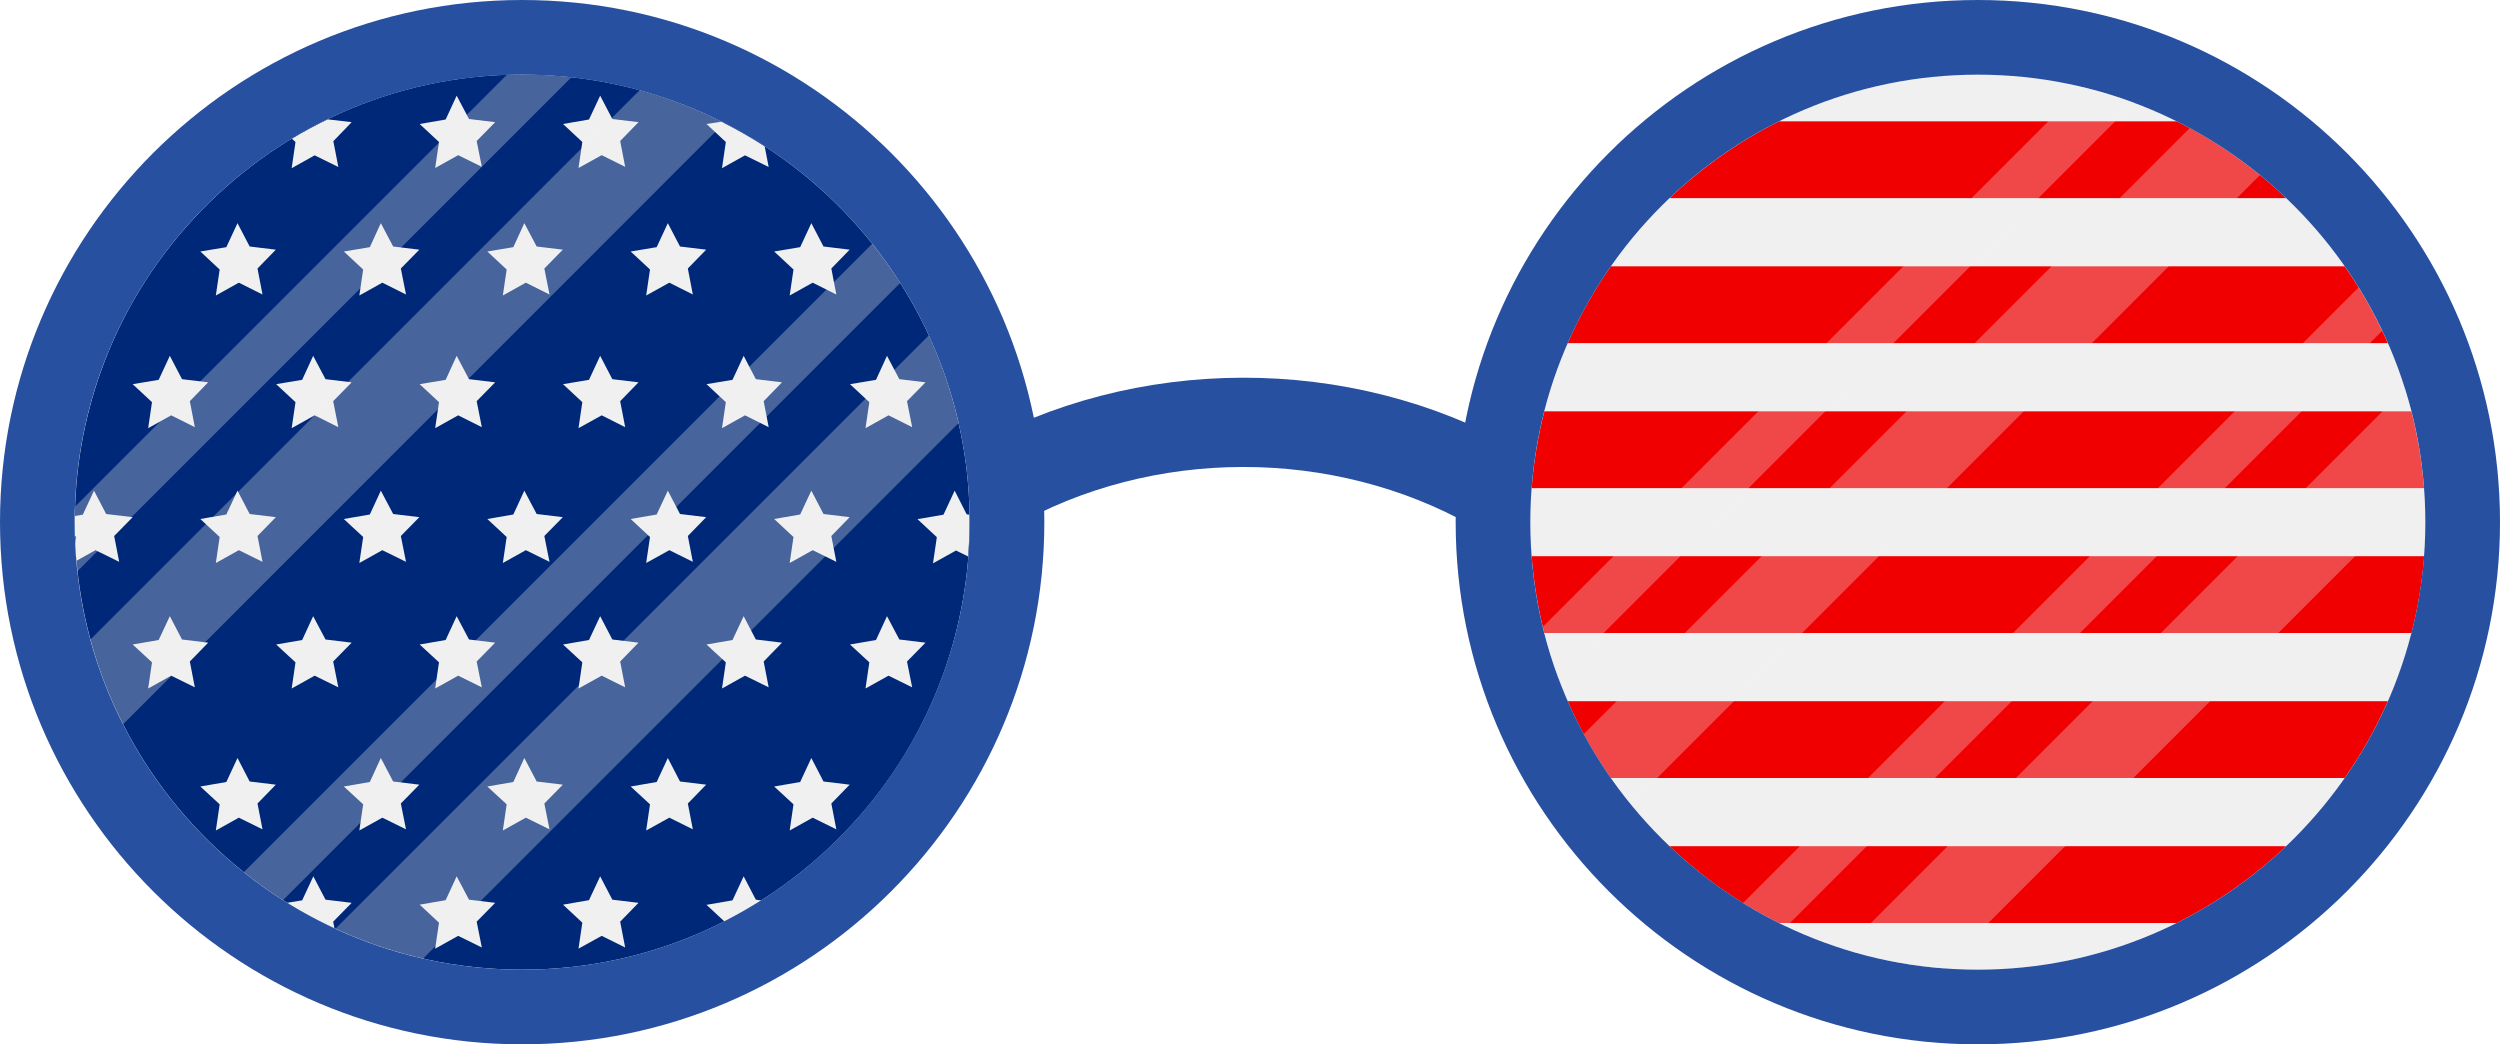 <?xml version="1.0" encoding="UTF-8"?>
<!DOCTYPE svg PUBLIC '-//W3C//DTD SVG 1.0//EN'
          'http://www.w3.org/TR/2001/REC-SVG-20010904/DTD/svg10.dtd'>
<svg height="626.6" preserveAspectRatio="xMidYMid meet" version="1.0" viewBox="0.0 0.0 1500.0 626.6" width="1500.0" xmlns="http://www.w3.org/2000/svg" xmlns:xlink="http://www.w3.org/1999/xlink" zoomAndPan="magnify"
><g
  ><g id="change1_1"
    ><path d="M581.8,313.3c0-31.8-5.6-62.4-15.8-90.8c-12.2-33.9-31.1-64.7-55.1-90.8c-49.1-53.4-119.5-87-197.6-87 c-78.1,0-148.4,33.5-197.5,86.9c-24,26-42.9,56.8-55.1,90.8c-10.2,28.4-15.8,58.9-15.8,90.8v0.1c0,31.8,5.6,62.3,15.7,90.6 c12.2,33.9,31,64.7,55,90.8c49.1,53.5,119.6,87.1,197.8,87.1c78.1,0,148.6-33.6,197.7-87c24-26,42.8-56.8,55-90.8 C576.2,375.7,581.8,345.1,581.8,313.3C581.8,313.3,581.8,313.3,581.8,313.3z" fill="#002878"
    /></g
    ><g fill="#f0f0f0" id="change2_10"
    ><path d="M349.4 241.3L347.1 256.9 361 249.2 375.1 256.3 372.1 240.7 383.1 229.4 367.4 227.5 360.1 213.5 353.4 227.9 337.8 230.5z"
      /><path d="M408 468.9L400.7 454.8 394 469.2 378.4 471.9 390 482.6 387.7 498.3 401.6 490.6 415.7 497.6 412.7 482.1 423.7 470.8z"
      /><path d="M367.4 539.8L360.1 525.8 353.4 540.1 337.8 542.8 349.4 553.6 347.1 569.2 361 561.5 375.1 568.5 372.1 553 383.1 541.7z"
      /><path d="M367.4 71.4L360.1 57.4 353.4 71.7 337.8 74.4 349.4 85.2 347.1 100.8 361 93.1 375.1 100.1 372.1 84.6 383.1 73.3z"
      /><path d="M322 308.4L314.6 294.4 308 308.7 292.4 311.4 304 322.2 301.7 337.8 315.5 330.1 329.7 337.1 326.6 321.6 337.7 310.3z"
      /><path d="M408 147.9L400.7 133.9 394 148.3 378.4 150.9 390 161.7 387.7 177.3 401.6 169.6 415.7 176.7 412.7 161.1 423.7 149.8z"
      /><path d="M408 308.4L400.7 294.4 394 308.7 378.4 311.4 390 322.2 387.7 337.8 401.6 330.1 415.7 337.1 412.7 321.6 423.7 310.3z"
      /><path d="M349.4 397.4L347.1 413.1 361 405.4 375.1 412.4 372.1 396.9 383.1 385.6 367.4 383.7 360.1 369.7 353.4 384 337.8 386.7z"
      /><path d="M292.4 150.9L304 161.7 301.7 177.3 315.5 169.6 329.7 176.7 326.6 161.1 337.7 149.8 322 147.9 314.6 133.9 308 148.3z"
      /><path d="M494.1 147.9L486.8 133.9 480.1 148.3 464.5 150.9 476.1 161.7 473.8 177.3 487.6 169.6 501.8 176.7 498.8 161.1 509.8 149.8z"
      /><path d="M539.6 227.5L532.2 213.5 525.6 227.9 510 230.5 521.6 241.3 519.3 256.9 533.1 249.2 547.3 256.3 544.2 240.7 555.3 229.4z"
      /><path d="M143.3 490.6L157.5 497.6 154.5 482.1 165.5 470.8 149.8 468.9 142.5 454.8 135.8 469.2 120.2 471.9 131.8 482.6 129.5 498.3z"
      /><path d="M453.5,539.8l-7.3-14l-6.7,14.4l-15.6,2.7l10.8,10c7.6-3.9,14.9-8.1,22.1-12.6L453.5,539.8z"
      /><path d="M423.9,74.4l11.6,10.8l-2.3,15.7l13.8-7.7l14.2,7l-2.4-12.4c-8.4-5.4-17-10.3-26-14.8L423.9,74.4z"
      /><path d="M539.6 383.7L532.2 369.7 525.6 384 510 386.7 521.6 397.4 519.3 413.1 533.1 405.4 547.3 412.4 544.2 396.9 555.3 385.6z"
      /><path d="M453.5 227.5L446.2 213.5 439.5 227.9 423.9 230.5 435.5 241.3 433.2 256.9 447 249.2 461.2 256.3 458.2 240.7 469.2 229.4z"
      /><path d="M453.5 383.7L446.2 369.7 439.5 384 423.9 386.7 435.5 397.4 433.2 413.1 447 405.4 461.2 412.4 458.2 396.9 469.2 385.6z"
      /><path d="M494.1 308.4L486.8 294.4 480.1 308.7 464.5 311.4 476.1 322.2 473.8 337.8 487.6 330.1 501.8 337.1 498.8 321.6 509.8 310.3z"
      /><path d="M195.3 383.7L187.9 369.7 181.3 384 165.7 386.7 177.3 397.4 175 413.1 188.8 405.4 203 412.4 199.9 396.9 211 385.6z"
      /><path d="M131.8 161.7L129.5 177.3 143.3 169.6 157.5 176.7 154.5 161.1 165.5 149.8 149.8 147.9 142.5 133.9 135.8 148.3 120.2 150.9z"
      /><path d="M109.2 227.5L101.9 213.5 95.2 227.9 79.6 230.5 91.2 241.3 88.9 256.9 102.7 249.2 116.9 256.3 113.9 240.7 124.9 229.4z"
      /><path d="M109.2 383.7L101.9 369.7 95.2 384 79.6 386.7 91.2 397.4 88.9 413.1 102.7 405.4 116.9 412.4 113.9 396.9 124.9 385.6z"
      /><path d="M149.8 308.4L142.5 294.4 135.8 308.7 120.2 311.4 131.8 322.2 129.5 337.8 143.3 330.1 157.5 337.1 154.5 321.6 165.5 310.3z"
      /><path d="M63.7,308.4l-7.3-14l-6.7,14.4l-4.9,0.8c0,1.2,0,2.4,0,3.6v0.1c0,2.7,0.1,5.4,0.1,8.1l0.8,0.7l-0.6,4.2 c0.2,3.4,0.4,6.8,0.7,10.2l11.5-6.4l14.2,7l-3-15.5l11.1-11.3L63.7,308.4z"
      /><path d="M498.8 482.1L509.8 470.8 494.1 468.9 486.8 454.8 480.1 469.2 464.5 471.9 476.1 482.6 473.8 498.3 487.6 490.6 501.8 497.6z"
      /><path d="M572.8,294.4l-6.7,14.4l-15.6,2.7l11.6,10.8l-2.3,15.7l13.8-7.7l7.3,3.6c0.5-6.7,0.8-13.5,0.8-20.4 c0-1.6,0-3.2-0.1-4.7l-1.6-0.2L572.8,294.4z"
      /><path d="M281.4 383.7L274 369.7 267.4 384 251.8 386.7 263.4 397.4 261.1 413.1 274.9 405.4 289.1 412.4 286 396.9 297.1 385.6z"
      /><path d="M315.5 490.6L329.7 497.6 326.6 482.1 337.7 470.8 322 468.9 314.6 454.8 308 469.2 292.4 471.9 304 482.6 301.7 498.3z"
      /><path d="M199.9,553l11.1-11.3l-15.7-1.9l-7.3-14l-6.7,14.4l-9.1,1.5c9.1,5.7,18.7,10.8,28.5,15.4L199.9,553z"
      /><path d="M281.4 71.4L274 57.4 267.4 71.7 251.8 74.4 263.4 85.2 261.1 100.8 274.9 93.1 289.1 100.1 286 84.6 297.1 73.3z"
      /><path d="M263.4 241.3L261.1 256.9 274.9 249.2 289.1 256.3 286 240.7 297.1 229.4 281.4 227.5 274 213.5 267.4 227.9 251.8 230.5z"
      /><path d="M281.4 539.8L274 525.8 267.4 540.1 251.8 542.8 263.4 553.6 261.1 569.2 274.9 561.5 289.1 568.5 286 553 297.1 541.7z"
      /><path d="M177.3,85.2l-2.3,15.7l13.8-7.7l14.2,7l-3-15.5L211,73.3l-14.5-1.7c-7.3,3.6-14.5,7.4-21.4,11.6L177.3,85.2z"
      /><path d="M235.9 468.9L228.5 454.8 221.9 469.2 206.3 471.9 217.9 482.6 215.6 498.3 229.4 490.6 243.6 497.6 240.5 482.1 251.6 470.8z"
      /><path d="M235.9 147.9L228.5 133.9 221.9 148.3 206.3 150.9 217.9 161.7 215.6 177.3 229.4 169.6 243.6 176.7 240.5 161.1 251.6 149.8z"
      /><path d="M195.3 227.5L187.9 213.5 181.3 227.9 165.7 230.5 177.3 241.3 175 256.9 188.8 249.2 203 256.3 199.9 240.7 211 229.4z"
      /><path d="M235.9 308.4L228.5 294.4 221.9 308.7 206.3 311.4 217.9 322.2 215.6 337.8 229.4 330.1 243.6 337.1 240.5 321.6 251.6 310.3z"
    /></g
    ><g id="change2_1"
    ><path d="M1455.2,313.3c0-31.8-5.6-62.4-15.8-90.8c-12.2-33.9-31.1-64.7-55.1-90.8c-49.1-53.4-119.5-87-197.6-87 c-78.1,0-148.4,33.5-197.5,86.9c-24,26-42.9,56.8-55.1,90.8c-10.2,28.4-15.8,58.9-15.8,90.8v0.1c0,31.8,5.6,62.3,15.7,90.6 c12.2,33.9,31,64.7,55,90.8c49.1,53.5,119.6,87.1,197.8,87.1c78.1,0,148.6-33.6,197.7-87c24-26,42.8-56.8,55-90.8 C1449.6,375.7,1455.2,345.1,1455.2,313.3C1455.2,313.3,1455.2,313.3,1455.2,313.3z" fill="#f0f0f0"
    /></g
    ><g fill="#f00000" id="change3_1"
    ><path d="M940.6,420.7c7.1,16.3,15.8,31.7,25.9,46.1h440.3c10.1-14.4,18.8-29.8,25.9-46.1H940.6z"
      /><path d="M1001.7,507.7c19.4,18.5,41.5,34.1,65.7,46.1H1306c24.2-12.1,46.3-27.7,65.7-46.1H1001.7z"
      /><path d="M919,333.7c1.2,15.8,3.8,31.2,7.6,46.1h520.3c3.8-14.9,6.4-30.3,7.6-46.1H919z"
      /><path d="M1067.4,72.8c-24.2,12.1-46.3,27.7-65.7,46.1h370c-19.4-18.5-41.5-34.1-65.7-46.1H1067.4z"
      /><path d="M966.5,159.8c-10.1,14.4-18.8,29.8-25.9,46.1h492.1c-7.1-16.3-15.8-31.7-25.9-46.1H966.5z"
      /><path d="M926.6,246.8c-3.8,14.9-6.4,30.3-7.6,46.1h535.4c-1.2-15.8-3.8-31.2-7.6-46.1H926.6z"
    /></g
    ><g id="change4_1"
    ><path d="M313.3,626.6C140.5,626.6,0,486.1,0,313.3S140.5,0,313.3,0s313.3,140.5,313.3,313.3S486.1,626.6,313.3,626.6z M313.3,44.8c-148.1,0-268.5,120.5-268.5,268.5s120.5,268.5,268.5,268.5s268.5-120.5,268.5-268.5S461.4,44.8,313.3,44.8z" fill="#2850a0"
    /></g
    ><g id="change4_2"
    ><path d="M1186.7,626.6c-172.8,0-313.3-140.5-313.3-313.3S1013.9,0,1186.7,0S1500,140.5,1500,313.3 S1359.5,626.6,1186.7,626.6z M1186.7,44.8c-148.1,0-268.5,120.5-268.5,268.5s120.5,268.5,268.5,268.5s268.5-120.5,268.5-268.5 S1334.8,44.8,1186.7,44.8z" fill="#2850a0"
    /></g
    ><g id="change4_3"
    ><path d="M607.4,316.4l-26.7-46.6c100-57.3,229.5-57.6,329.8-0.7l-26.5,46.8C799.8,268.1,691.2,268.3,607.4,316.4z" fill="#2850a0"
    /></g
    ><g id="change2_2"
    ><path d="M540.1,169.8L169.8,540.1c-8.1-5.2-16-10.7-23.5-16.8l377.1-377.1C529.4,153.8,535,161.6,540.1,169.8z" fill="#f0f0f0" opacity=".3"
    /></g
    ><g id="change2_3"
    ><path d="M575.2,253.8L253.8,575.2c-18.3-4.1-35.9-10.2-52.6-17.9l356-356C565,217.9,571,235.5,575.2,253.8z" fill="#f0f0f0" opacity=".3"
    /></g
    ><g id="change2_4"
    ><path d="M342.8,46.4L46.4,342.8c-1.1-9.7-1.6-19.6-1.6-29.5c0-3.1,0-6.2,0.2-9.3L304,45c3.1-0.1,6.2-0.2,9.3-0.2 C323.3,44.8,333.1,45.3,342.8,46.4z" fill="#f0f0f0" opacity=".3"
    /></g
    ><g id="change2_5"
    ><path d="M434.5,73.8L73.8,434.6c-8.2-16.1-14.8-33.1-19.6-50.8L383.7,54.2C401.5,59,418.5,65.6,434.5,73.8z" fill="#f0f0f0" opacity=".3"
    /></g
    ><g id="change2_6"
    ><path d="M1280.3,61.6L935.1,406.9c-3.8-10-6.9-20.3-9.4-30.8l323.8-323.8C1260,54.7,1270.3,57.9,1280.3,61.6z" fill="#f0f0f0" opacity=".3"
    /></g
    ><g id="change2_7"
    ><path d="M1356,105L978.5,482.6c-10.7-13.1-20.2-27.3-28.2-42.2l363.5-363.5C1328.7,84.9,1342.9,94.3,1356,105z" fill="#f0f0f0" opacity=".3"
    /></g
    ><g id="change2_8"
    ><path d="M1429.4,198.4L1071.8,556c-9-4.3-17.6-9-26-14.2l369.4-369.4C1420.4,180.8,1425.1,189.5,1429.4,198.4z" fill="#f0f0f0" opacity=".3"
    /></g
    ><g id="change2_9"
    ><path d="M1454.4,292.4L1165.8,581c-20.4-1.6-40.2-5.4-59.1-11.4l336.3-336.3C1449,252.2,1452.8,272,1454.4,292.4z" fill="#f0f0f0" opacity=".3"
    /></g
  ></g
></svg
>

